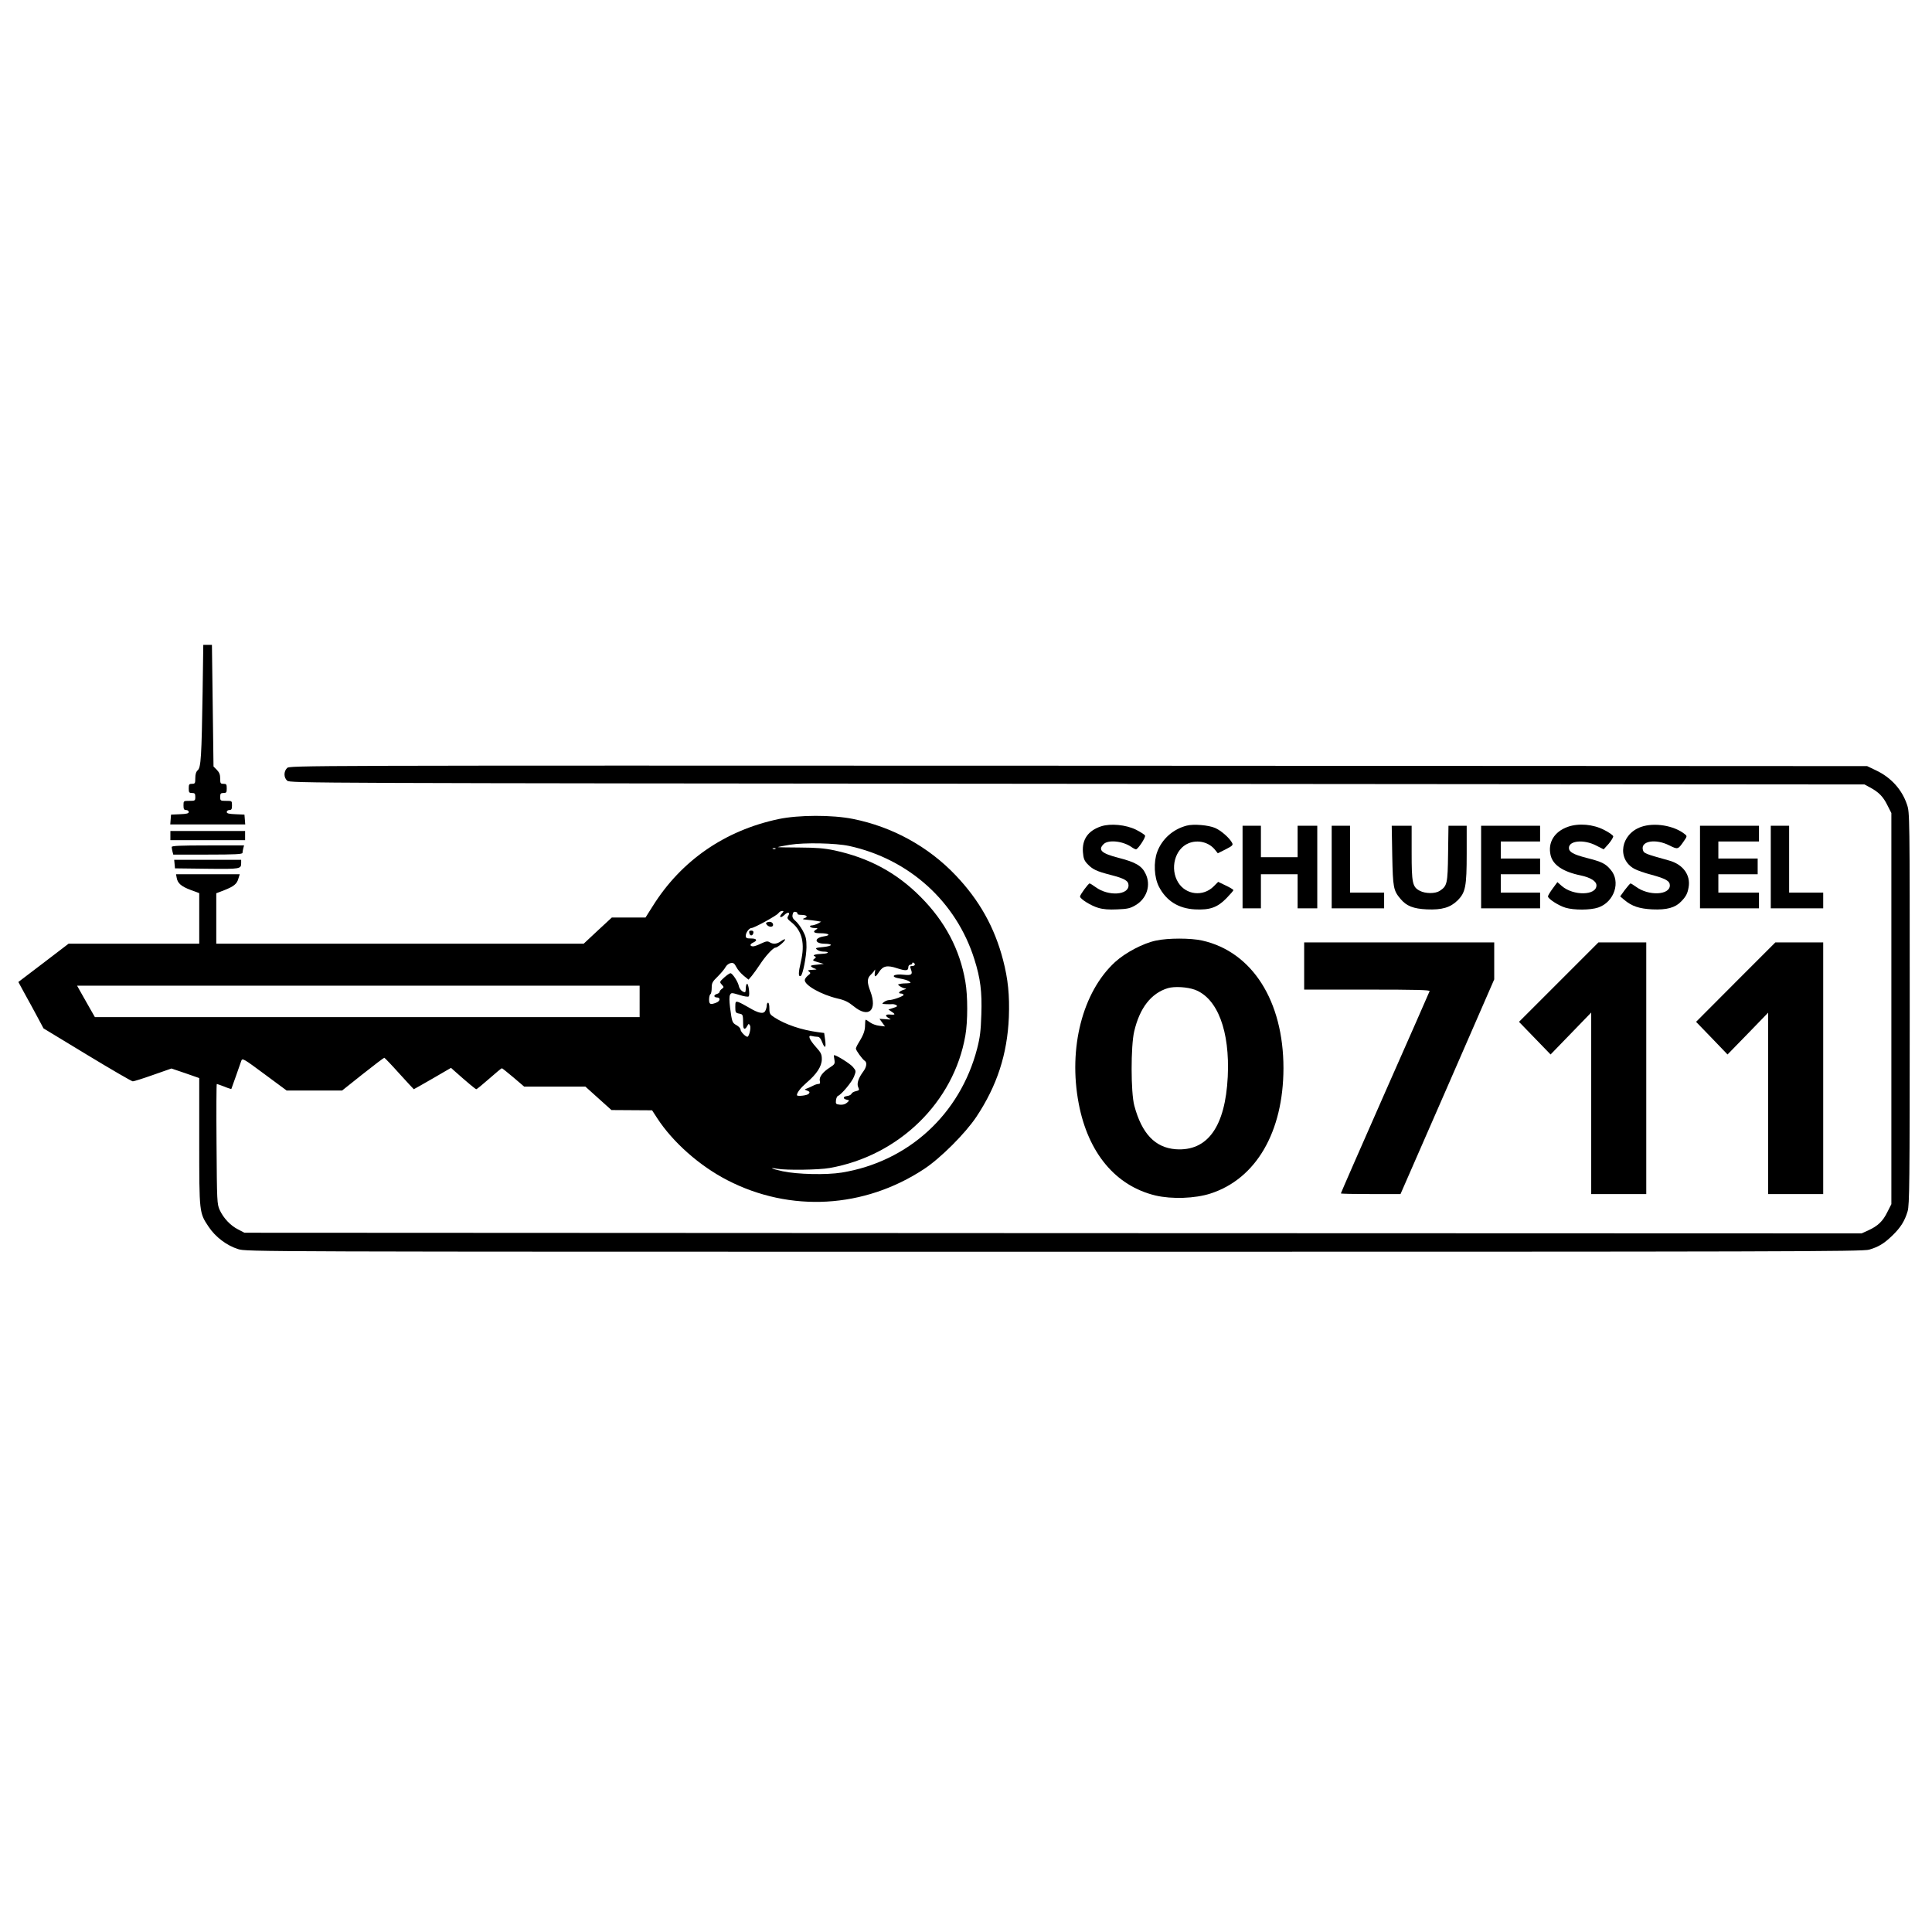 <?xml version="1.0" standalone="no"?>
<!DOCTYPE svg PUBLIC "-//W3C//DTD SVG 20010904//EN"
 "http://www.w3.org/TR/2001/REC-SVG-20010904/DTD/svg10.dtd">
<svg version="1.0" xmlns="http://www.w3.org/2000/svg"
 width="1474pt" height="1474pt" viewBox="0 0 1474 1474"
 preserveAspectRatio="xMidYMid meet">
<g transform="translate(0,1474) scale(0.1,-0.1)"
fill="#000000" stroke="none">
<path d="M1546 9468 c-8 -504 -13 -582 -37 -604 -13 -12 -19 -30 -19 -61 0
-39 -2 -43 -25 -43 -22 0 -25 -4 -25 -35 0 -31 3 -35 25 -35 21 0 25 -5 25
-30 0 -29 -2 -30 -45 -30 -45 0 -45 0 -45 -35 0 -28 4 -35 20 -35 11 0 20 -7
20 -15 0 -11 -16 -15 -67 -17 l-68 -3 -3 -37 -3 -38 286 0 286 0 -3 38 -3 37
-67 3 c-52 2 -68 6 -68 17 0 8 9 15 20 15 16 0 20 7 20 35 0 35 0 35 -45 35
-43 0 -45 1 -45 30 0 25 4 30 25 30 22 0 25 4 25 35 0 31 -3 35 -25 35 -23 0
-25 4 -25 40 0 31 -7 47 -26 67 l-25 25 -6 464 -6 464 -33 0 -33 0 -5 -352z"/>
<path d="M2190 8880 c-26 -26 -26 -72 1 -96 21 -19 139 -19 6028 -24 l6006 -5
41 -22 c67 -36 101 -70 133 -135 l31 -61 0 -1492 0 -1492 -31 -61 c-34 -69
-71 -105 -145 -139 l-51 -23 -6169 2 -6169 3 -48 25 c-58 29 -112 86 -141 149
-20 45 -21 61 -24 504 -2 251 -1 457 2 457 3 0 29 -9 57 -20 28 -12 53 -19 54
-18 1 2 17 46 35 98 18 52 37 105 41 117 8 22 18 16 177 -102 l169 -125 212 0
211 0 157 125 c87 69 161 125 165 125 3 0 55 -54 114 -120 60 -66 110 -120
111 -120 2 0 66 37 143 81 l141 82 22 -20 c108 -96 165 -143 171 -143 4 0 48
36 98 80 50 44 93 80 97 80 3 0 43 -32 88 -70 l82 -70 234 0 233 0 100 -90 99
-89 155 -1 155 -1 39 -60 c119 -183 323 -364 535 -473 480 -248 1044 -216
1501 85 126 83 314 271 399 398 158 238 236 477 248 761 6 167 -6 289 -44 435
-65 250 -181 457 -362 647 -208 219 -483 370 -783 430 -159 32 -415 31 -568
-1 -410 -87 -743 -317 -960 -664 l-55 -87 -128 0 -129 0 -108 -100 -107 -100
-1402 0 -1401 0 0 193 0 192 60 23 c74 29 98 48 109 90 l10 32 -243 0 -243 0
5 -27 c7 -42 35 -66 107 -93 l65 -24 0 -193 0 -193 -499 0 -498 0 -191 -146
-192 -146 50 -92 c28 -50 71 -129 96 -176 l46 -86 333 -202 c183 -111 340
-202 348 -202 9 0 79 22 155 49 l140 49 106 -36 106 -37 0 -486 c0 -545 0
-541 72 -649 52 -78 138 -143 225 -170 65 -20 82 -20 6227 -20 5612 0 6167 1
6217 16 71 21 113 46 177 108 62 60 94 110 116 185 14 49 16 205 16 1548 0
1483 0 1494 -21 1555 -38 114 -122 207 -237 261 l-67 32 -6017 3 c-6010 2
-6018 2 -6038 -18z m4288 -594 c459 -100 818 -426 956 -865 46 -145 59 -248
53 -421 -4 -125 -10 -175 -32 -260 -130 -501 -525 -863 -1033 -946 -118 -19
-339 -14 -451 10 -83 18 -111 32 -41 19 70 -12 317 -9 400 6 528 93 947 502
1035 1010 19 107 19 305 0 412 -42 246 -155 459 -340 645 -184 186 -395 299
-658 356 -81 17 -137 21 -269 22 -92 0 -166 2 -164 3 2 2 43 10 92 18 112 18
350 13 452 -9z m-561 -22 c-3 -3 -12 -4 -19 -1 -8 3 -5 6 6 6 11 1 17 -2 13
-5z m48 -494 c-26 -29 -9 -38 20 -10 27 26 46 20 28 -9 -10 -16 -6 -23 27 -49
80 -65 103 -161 70 -300 -20 -85 -20 -119 0 -107 15 9 42 146 43 218 0 62 -4
81 -28 126 -16 29 -41 63 -56 75 -20 17 -26 29 -22 48 4 19 10 24 24 21 10 -3
16 -9 13 -14 -3 -5 11 -9 30 -9 41 0 55 -15 23 -25 -18 -7 -15 -9 18 -12 22
-2 56 -6 75 -9 l35 -6 -25 -14 c-14 -7 -33 -13 -42 -14 -33 0 -18 -20 15 -20
26 -1 29 -2 15 -11 -31 -18 -19 -29 30 -29 68 0 85 -16 27 -24 -76 -12 -72
-55 5 -56 68 -1 64 -17 -6 -25 -62 -6 -67 -8 -49 -21 10 -8 30 -14 44 -14 53
0 47 -15 -6 -17 -55 -2 -80 -11 -55 -20 10 -4 8 -8 -5 -18 -16 -12 -13 -14 27
-26 l45 -13 -54 -6 c-43 -4 -51 -7 -40 -16 8 -7 23 -14 34 -17 11 -2 0 -5 -25
-6 -37 -2 -42 -4 -28 -13 14 -11 14 -14 -8 -31 -13 -10 -24 -26 -24 -35 0 -40
127 -111 250 -140 54 -12 82 -26 123 -59 114 -94 183 -33 127 115 -26 68 -25
98 3 125 13 12 27 29 31 37 3 8 4 0 1 -17 -6 -42 4 -42 32 2 30 46 62 53 137
28 68 -22 86 -20 86 8 0 10 7 19 15 19 8 0 15 5 15 11 0 5 5 7 10 4 17 -10 11
-25 -10 -25 -17 0 -18 -3 -10 -26 15 -38 4 -47 -52 -41 -84 10 -112 -17 -30
-29 26 -4 56 -13 67 -20 18 -13 17 -14 -15 -16 -19 0 -39 -2 -45 -3 -5 -2 -14
-3 -19 -4 -16 -2 28 -30 49 -32 14 -1 10 -4 -12 -11 -34 -11 -45 -28 -19 -28
8 0 17 -4 20 -9 6 -9 -80 -41 -111 -41 -11 0 -28 -7 -39 -15 -18 -14 -17 -14
16 -16 19 -1 41 -1 48 0 6 1 20 -2 29 -7 13 -8 9 -12 -22 -22 l-37 -12 28 -19
c29 -19 24 -23 -23 -19 -13 1 -23 -3 -23 -8 0 -5 10 -14 23 -21 19 -10 16 -11
-25 -7 l-48 3 21 -29 21 -29 -43 5 c-23 2 -55 14 -70 25 -16 12 -31 21 -34 21
-3 0 -5 -18 -5 -40 0 -42 -11 -74 -47 -132 -13 -21 -23 -42 -23 -48 0 -14 50
-82 67 -93 20 -12 15 -47 -10 -81 -38 -51 -52 -93 -39 -121 10 -21 8 -24 -18
-30 -15 -3 -31 -12 -34 -20 -2 -7 -17 -15 -33 -17 -32 -4 -34 -21 -3 -28 22
-5 22 -5 2 -23 -13 -12 -32 -17 -54 -15 -30 3 -33 6 -30 33 2 17 9 32 15 34
25 8 108 107 123 148 16 42 16 43 -9 73 -21 25 -125 90 -143 90 -3 0 -2 -15 2
-34 5 -32 3 -36 -34 -60 -54 -34 -85 -74 -77 -103 4 -17 1 -23 -11 -23 -9 0
-28 -6 -42 -14 -15 -8 -36 -17 -47 -21 -19 -7 -19 -7 4 -16 19 -8 21 -12 11
-24 -11 -13 -90 -22 -90 -10 0 19 30 57 74 95 77 65 116 125 116 179 0 37 -6
50 -44 92 -52 58 -66 94 -33 85 12 -3 31 -6 43 -6 15 0 25 -11 37 -42 21 -53
31 -44 22 21 l-7 50 -46 6 c-128 17 -251 59 -334 113 -34 22 -38 29 -38 68 0
24 -4 44 -10 44 -5 0 -10 -9 -10 -21 0 -11 -5 -29 -11 -41 -14 -27 -52 -19
-127 26 -32 19 -67 37 -79 41 -21 6 -23 3 -23 -38 0 -41 2 -45 29 -50 30 -6
30 -5 31 -89 1 -33 15 -36 31 -6 10 19 12 20 21 4 10 -17 -7 -86 -20 -86 -15
1 -52 39 -52 55 0 9 -14 24 -30 33 -34 19 -35 23 -50 135 -6 51 -7 85 0 97 9
17 12 17 72 -1 34 -11 65 -16 70 -11 11 11 -2 103 -13 96 -5 -3 -9 -18 -9 -35
0 -16 -3 -29 -6 -29 -19 0 -42 23 -47 47 -7 34 -49 98 -64 98 -6 0 -28 -15
-48 -33 -36 -33 -36 -34 -18 -54 17 -19 17 -20 0 -33 -9 -6 -17 -17 -17 -22 0
-6 -9 -13 -20 -16 -11 -3 -20 -10 -20 -16 0 -6 9 -11 20 -11 29 0 25 -29 -6
-40 -44 -17 -54 -13 -54 24 0 19 5 38 10 41 6 3 10 25 10 49 0 37 6 47 46 86
25 25 52 57 59 71 8 15 26 29 39 31 21 4 29 -1 44 -30 10 -20 35 -49 56 -66
l37 -30 25 29 c14 17 41 55 61 85 42 65 102 130 119 130 16 0 74 49 74 62 0 5
-13 0 -29 -11 -33 -24 -62 -27 -90 -9 -15 9 -27 7 -63 -10 -24 -12 -52 -22
-61 -22 -27 0 -28 16 -2 28 37 17 30 32 -15 32 -34 0 -40 3 -40 22 0 23 26 58
44 58 20 0 191 94 204 112 7 10 20 18 29 18 14 0 14 -3 -2 -20z m-1085 -670
l0 -120 -2078 0 -2078 0 -36 63 c-19 34 -50 88 -68 120 l-32 57 2146 0 2146 0
0 -120z"/>
<path d="M5852 7703 c-10 -4 -10 -8 -1 -19 17 -21 51 -18 47 3 -3 18 -24 25
-46 16z"/>
<path d="M5717 7620 c6 -24 26 -21 31 3 2 11 -3 17 -16 17 -15 0 -19 -5 -15
-20z"/>
<path d="M8402 8436 c-100 -33 -147 -99 -140 -197 4 -48 10 -65 34 -90 40 -42
68 -56 181 -85 104 -27 133 -44 133 -79 0 -75 -154 -84 -250 -14 -22 16 -43
29 -47 29 -10 -1 -73 -86 -73 -100 0 -18 83 -70 138 -86 39 -12 82 -15 146
-12 78 3 99 8 138 31 88 51 121 154 78 241 -28 60 -76 88 -205 121 -132 34
-160 60 -115 105 35 35 146 24 212 -22 14 -10 30 -18 35 -18 15 1 75 91 69
105 -2 7 -34 27 -69 45 -78 38 -193 49 -265 26z"/>
<path d="M9054 8441 c-104 -27 -188 -101 -225 -200 -29 -78 -24 -194 13 -266
56 -108 148 -166 274 -173 114 -6 172 14 241 85 29 30 53 57 53 62 0 4 -26 20
-58 35 l-58 28 -35 -35 c-80 -80 -211 -65 -270 30 -65 105 -26 256 78 299 72
30 158 9 205 -52 l19 -24 60 30 c53 27 58 33 49 50 -20 37 -83 93 -129 113
-50 22 -165 32 -217 18z"/>
<path d="M11962 8432 c-104 -37 -154 -120 -132 -216 17 -75 94 -127 230 -155
75 -16 120 -44 120 -76 0 -78 -176 -81 -264 -5 l-34 30 -36 -49 c-20 -27 -36
-54 -36 -60 0 -18 80 -70 133 -86 66 -20 191 -19 250 1 124 42 175 199 94 290
-39 46 -66 59 -183 89 -101 26 -134 45 -134 76 0 56 114 66 206 19 l59 -30 38
42 c20 24 36 50 35 58 -2 8 -33 30 -69 48 -85 44 -195 53 -277 24z"/>
<path d="M12520 8431 c-155 -55 -186 -244 -52 -319 21 -12 81 -33 132 -46 109
-30 140 -47 140 -81 0 -75 -163 -82 -259 -10 -19 14 -38 25 -41 25 -3 0 -22
-22 -43 -49 l-36 -50 32 -27 c57 -48 114 -67 213 -72 111 -5 176 13 221 61 37
38 48 61 56 107 17 94 -43 176 -150 205 -186 52 -192 54 -199 82 -17 67 98 86
202 33 65 -32 66 -32 109 30 27 39 28 41 9 56 -82 66 -233 91 -334 55z"/>
<path d="M9480 8125 l0 -315 70 0 70 0 0 130 0 130 140 0 140 0 0 -130 0 -130
75 0 75 0 0 315 0 315 -75 0 -75 0 0 -120 0 -120 -140 0 -140 0 0 120 0 120
-70 0 -70 0 0 -315z"/>
<path d="M10160 8125 l0 -315 200 0 200 0 0 60 0 60 -130 0 -130 0 0 255 0
255 -70 0 -70 0 0 -315z"/>
<path d="M10622 8213 c5 -246 9 -267 63 -331 46 -55 98 -75 201 -80 115 -5
180 14 235 69 60 60 69 106 69 356 l0 213 -69 0 -70 0 -3 -213 c-3 -231 -7
-246 -64 -284 -34 -22 -109 -22 -152 1 -56 29 -62 59 -62 291 l0 205 -76 0
-76 0 4 -227z"/>
<path d="M11300 8125 l0 -315 225 0 225 0 0 60 0 60 -150 0 -150 0 0 70 0 70
150 0 150 0 0 60 0 60 -150 0 -150 0 0 65 0 65 150 0 150 0 0 60 0 60 -225 0
-225 0 0 -315z"/>
<path d="M12970 8125 l0 -315 225 0 225 0 0 60 0 60 -155 0 -155 0 0 70 0 70
150 0 150 0 0 60 0 60 -150 0 -150 0 0 65 0 65 155 0 155 0 0 60 0 60 -225 0
-225 0 0 -315z"/>
<path d="M13510 8125 l0 -315 200 0 200 0 0 60 0 60 -130 0 -130 0 0 255 0
255 -70 0 -70 0 0 -315z"/>
<path d="M1300 8365 l0 -35 285 0 285 0 0 35 0 35 -285 0 -285 0 0 -35z"/>
<path d="M1310 8278 c0 -7 3 -23 6 -35 l6 -23 264 0 c204 0 264 3 264 13 0 6
3 22 6 35 l6 22 -276 0 c-214 0 -276 -3 -276 -12z"/>
<path d="M1332 8148 l3 -33 244 -3 c260 -3 261 -2 261 46 l0 22 -256 0 -255 0
3 -32z"/>
<path d="M8820 7564 c-98 -20 -234 -92 -313 -164 -248 -228 -358 -656 -277
-1080 72 -377 282 -628 586 -701 124 -29 302 -23 419 15 348 112 556 470 557
956 0 513 -238 888 -619 974 -88 20 -262 20 -353 0z m296 -375 c173 -65 268
-315 251 -664 -19 -381 -154 -570 -397 -553 -157 12 -259 119 -316 333 -27
100 -27 454 -1 565 42 180 129 292 257 331 51 15 148 9 206 -12z"/>
<path d="M9950 7370 l0 -180 481 0 c381 0 480 -3 476 -12 -2 -7 -156 -356
-341 -775 -185 -419 -336 -765 -336 -768 0 -3 102 -5 228 -5 l227 0 358 819
357 819 0 141 0 141 -725 0 -725 0 0 -180z"/>
<path d="M11892 7247 l-303 -303 121 -125 120 -124 155 160 155 160 0 -693 0
-692 210 0 210 0 0 960 0 960 -183 0 -182 0 -303 -303z"/>
<path d="M13242 7247 l-302 -303 120 -124 120 -125 155 159 155 160 0 -692 0
-692 210 0 210 0 0 960 0 960 -183 0 -182 0 -303 -303z"/>
</g>
</svg>
